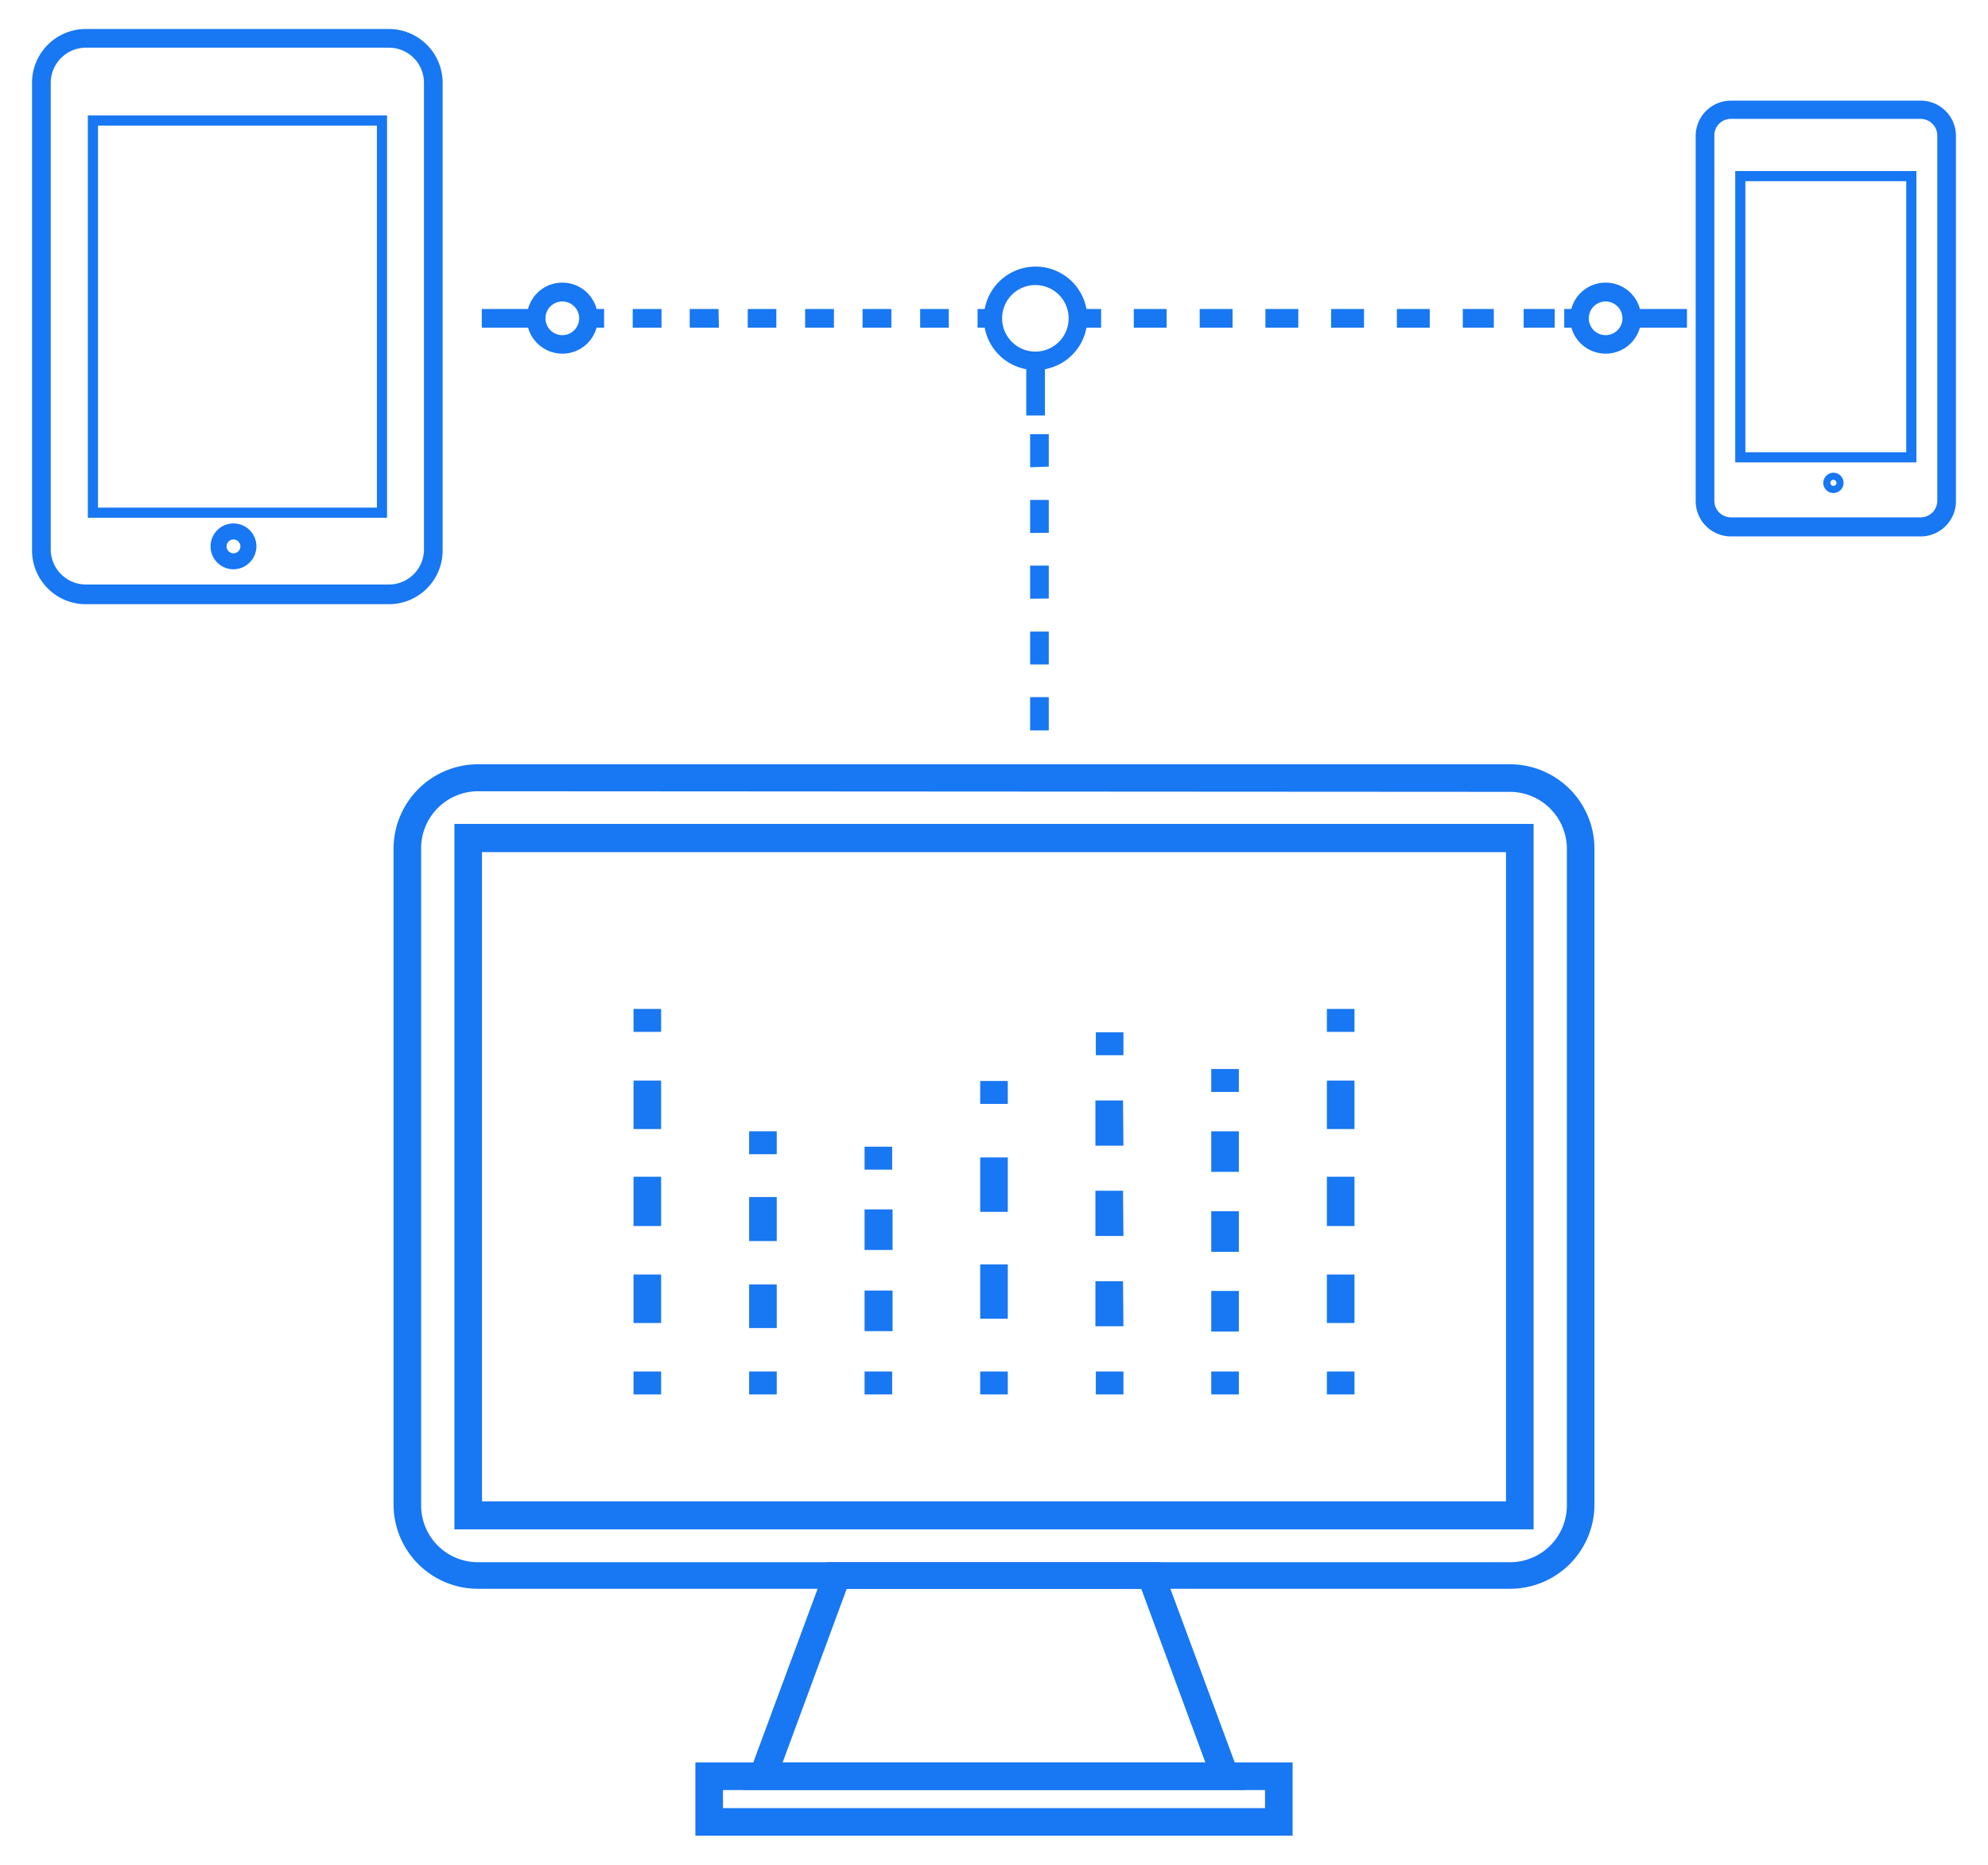 <svg id="b99d5427-b9c6-4f12-a2e1-cc5301d79c66" data-name="Capa 1" xmlns="http://www.w3.org/2000/svg" width="98" height="91.91" viewBox="0 0 98 91.91">
  <defs>
    <style>
      .e6296938-c42e-4734-a2e4-3267b1ba4114 {
        fill: #1877f2;
      }

      .e830a891-a647-4cd9-92ed-0d845117f81a {
        fill: none;
        stroke: #1877f2;
        stroke-miterlimit: 10;
        stroke-width: 0.5px;
      }
    </style>
  </defs>
  <title>desktopvirt</title>
  <g>
    <path class="e6296938-c42e-4734-a2e4-3267b1ba4114" d="M74.44,78.31H23.56a4.16,4.16,0,0,1-4.16-4.15V41.83a4.17,4.17,0,0,1,4.16-4.16H74.44a4.17,4.17,0,0,1,4.16,4.16V74.16A4.16,4.16,0,0,1,74.44,78.31ZM23.56,39a2.81,2.81,0,0,0-2.8,2.8V74.16A2.8,2.8,0,0,0,23.56,77H74.44a2.8,2.8,0,0,0,2.8-2.79V41.83a2.81,2.81,0,0,0-2.8-2.8Z"/>
    <path class="e6296938-c42e-4734-a2e4-3267b1ba4114" d="M75.6,75.38H22.4V40.61H75.6ZM23.76,74H74.24V42H23.76Z"/>
    <g>
      <rect class="e6296938-c42e-4734-a2e4-3267b1ba4114" x="31.23" y="49.73" width="1.36" height="1.13"/>
      <path class="e6296938-c42e-4734-a2e4-3267b1ba4114" d="M32.59,65.21H31.23V62.82h1.36Zm0-4.78H31.23V58h1.36Zm0-4.78H31.23V53.26h1.36Z"/>
      <rect class="e6296938-c42e-4734-a2e4-3267b1ba4114" x="31.23" y="67.6" width="1.36" height="1.13"/>
    </g>
    <g>
      <rect class="e6296938-c42e-4734-a2e4-3267b1ba4114" x="36.93" y="55.76" width="1.36" height="1.13"/>
      <path class="e6296938-c42e-4734-a2e4-3267b1ba4114" d="M38.29,65.46H36.93V63.31h1.36Zm0-4.29H36.93V59h1.36Z"/>
      <rect class="e6296938-c42e-4734-a2e4-3267b1ba4114" x="36.93" y="67.6" width="1.36" height="1.13"/>
    </g>
    <g>
      <rect class="e6296938-c42e-4734-a2e4-3267b1ba4114" x="42.62" y="56.52" width="1.36" height="1.13"/>
      <path class="e6296938-c42e-4734-a2e4-3267b1ba4114" d="M44,65.61H42.62v-2H44Zm0-4H42.62v-2H44Z"/>
      <rect class="e6296938-c42e-4734-a2e4-3267b1ba4114" x="42.62" y="67.6" width="1.36" height="1.13"/>
    </g>
    <g>
      <rect class="e6296938-c42e-4734-a2e4-3267b1ba4114" x="48.32" y="53.28" width="1.36" height="1.13"/>
      <path class="e6296938-c42e-4734-a2e4-3267b1ba4114" d="M49.68,65H48.32V62.32h1.36Zm0-5.27H48.32V57.05h1.36Z"/>
      <rect class="e6296938-c42e-4734-a2e4-3267b1ba4114" x="48.32" y="67.6" width="1.36" height="1.13"/>
    </g>
    <g>
      <rect class="e6296938-c42e-4734-a2e4-3267b1ba4114" x="54.02" y="50.88" width="1.36" height="1.13"/>
      <path class="e6296938-c42e-4734-a2e4-3267b1ba4114" d="M55.38,65.37H54V63.15h1.36Zm0-4.45H54V58.69h1.36Zm0-4.45H54V54.24h1.36Z"/>
      <rect class="e6296938-c42e-4734-a2e4-3267b1ba4114" x="54.02" y="67.6" width="1.36" height="1.13"/>
    </g>
    <g>
      <rect class="e6296938-c42e-4734-a2e4-3267b1ba4114" x="59.71" y="52.69" width="1.36" height="1.13"/>
      <path class="e6296938-c42e-4734-a2e4-3267b1ba4114" d="M61.07,65.63H59.71v-2h1.36Zm0-3.93H59.71v-2h1.36Zm0-3.94H59.71v-2h1.36Z"/>
      <rect class="e6296938-c42e-4734-a2e4-3267b1ba4114" x="59.71" y="67.6" width="1.36" height="1.13"/>
    </g>
    <g>
      <rect class="e6296938-c42e-4734-a2e4-3267b1ba4114" x="65.41" y="49.73" width="1.36" height="1.13"/>
      <path class="e6296938-c42e-4734-a2e4-3267b1ba4114" d="M66.77,65.21H65.41V62.82h1.36Zm0-4.78H65.41V58h1.36Zm0-4.78H65.41V53.26h1.36Z"/>
      <rect class="e6296938-c42e-4734-a2e4-3267b1ba4114" x="65.41" y="67.6" width="1.36" height="1.13"/>
    </g>
    <path class="e6296938-c42e-4734-a2e4-3267b1ba4114" d="M61.37,88.23H36.63L40.79,77H57.21ZM38.58,86.87H59.42l-3.16-8.56H41.74Z"/>
    <path class="e6296938-c42e-4734-a2e4-3267b1ba4114" d="M63.72,90.48H34.28V86.87H63.72ZM35.64,89.12H62.36v-.89H35.64Z"/>
  </g>
  <path class="e6296938-c42e-4734-a2e4-3267b1ba4114" d="M19.17,29.78H4.23a2.65,2.65,0,0,1-2.65-2.65v-23A2.65,2.65,0,0,1,4.23,1.43H19.17a2.65,2.65,0,0,1,2.65,2.65v23A2.65,2.65,0,0,1,19.17,29.78ZM4.23,2.35A1.74,1.74,0,0,0,2.5,4.08v23a1.74,1.74,0,0,0,1.73,1.73H19.17a1.73,1.73,0,0,0,1.73-1.73v-23a1.73,1.73,0,0,0-1.73-1.73Z"/>
  <rect class="e830a891-a647-4cd9-92ed-0d845117f81a" x="4.58" y="5.94" width="14.25" height="19.33"/>
  <path class="e6296938-c42e-4734-a2e4-3267b1ba4114" d="M11.51,28.06a1.13,1.13,0,1,1,1.13-1.13A1.14,1.14,0,0,1,11.51,28.06Zm0-1.47a.34.34,0,1,0,.34.34A.34.34,0,0,0,11.51,26.59Z"/>
  <g>
    <path class="e6296938-c42e-4734-a2e4-3267b1ba4114" d="M94.68,26.44H85.33a1.74,1.74,0,0,1-1.74-1.74v-18a1.74,1.74,0,0,1,1.74-1.74h9.35a1.74,1.74,0,0,1,1.74,1.74v18A1.74,1.74,0,0,1,94.68,26.44ZM85.33,5.86a.81.81,0,0,0-.82.82v18a.82.82,0,0,0,.82.82h9.35a.82.82,0,0,0,.82-.82v-18a.82.82,0,0,0-.82-.82Z"/>
    <rect class="e830a891-a647-4cd9-92ed-0d845117f81a" x="85.79" y="8.68" width="8.43" height="13.86"/>
  </g>
  <g>
    <rect class="e6296938-c42e-4734-a2e4-3267b1ba4114" x="29.01" y="15.23" width="0.77" height="0.92"/>
    <path class="e6296938-c42e-4734-a2e4-3267b1ba4114" d="M46.77,16.15H45.36v-.92h1.41Zm-2.83,0H42.52v-.92h1.42Zm-2.83,0H39.69v-.92h1.42Zm-2.84,0H36.86v-.92h1.41Zm-2.83,0H34v-.92h1.42Zm-2.83,0H31.19v-.92h1.42Z"/>
    <rect class="e6296938-c42e-4734-a2e4-3267b1ba4114" x="48.19" y="15.23" width="0.77" height="0.92"/>
  </g>
  <path class="e6296938-c42e-4734-a2e4-3267b1ba4114" d="M51.05,18.24a2.55,2.55,0,1,1,2.55-2.55A2.55,2.55,0,0,1,51.05,18.24Zm0-4.19a1.64,1.64,0,1,0,1.63,1.64A1.64,1.64,0,0,0,51.05,14.05Z"/>
  <path class="e6296938-c42e-4734-a2e4-3267b1ba4114" d="M27.72,17.43a1.75,1.75,0,1,1,1.75-1.74A1.74,1.74,0,0,1,27.72,17.43Zm0-2.57a.83.83,0,1,0,.83.83A.83.83,0,0,0,27.72,14.86Z"/>
  <path class="e6296938-c42e-4734-a2e4-3267b1ba4114" d="M79.16,17.43a1.75,1.75,0,1,1,1.74-1.74A1.74,1.74,0,0,1,79.16,17.43Zm0-2.57a.83.83,0,1,0,.82.83A.83.83,0,0,0,79.16,14.86Z"/>
  <g>
    <rect class="e6296938-c42e-4734-a2e4-3267b1ba4114" x="53.51" y="15.23" width="0.77" height="0.92"/>
    <path class="e6296938-c42e-4734-a2e4-3267b1ba4114" d="M70.48,16.15H68.86v-.92h1.62Zm-3.24,0H65.62v-.92h1.62Zm-3.24,0H62.38v-.92H64Zm-3.24,0H59.14v-.92h1.62Zm-3.25,0H55.89v-.92h1.62Z"/>
    <rect class="e6296938-c42e-4734-a2e4-3267b1ba4114" x="72.11" y="15.23" width="1.53" height="0.92"/>
    <rect class="e6296938-c42e-4734-a2e4-3267b1ba4114" x="75.11" y="15.23" width="1.53" height="0.92"/>
    <rect class="e6296938-c42e-4734-a2e4-3267b1ba4114" x="77.11" y="15.23" width="0.53" height="0.92"/>
  </g>
  <rect class="e6296938-c42e-4734-a2e4-3267b1ba4114" x="50.59" y="17.78" width="0.92" height="2.7"/>
  <rect class="e6296938-c42e-4734-a2e4-3267b1ba4114" x="23.75" y="15.23" width="2.69" height="0.92"/>
  <rect class="e6296938-c42e-4734-a2e4-3267b1ba4114" x="80.44" y="15.23" width="2.72" height="0.92"/>
  <path class="e6296938-c42e-4734-a2e4-3267b1ba4114" d="M50.78,36V34.36h.92V36Zm0-3.25,0-1.62h.92v1.62Zm0-3.24V27.88h.92V29.5Zm0-3.24V24.64h.92v1.62Zm0-3.24V21.4h.92V23Z"/>
  <path class="e6296938-c42e-4734-a2e4-3267b1ba4114" d="M90.38,24.3a.5.5,0,0,1-.5-.5.51.51,0,0,1,.5-.5.5.5,0,0,1,.5.5A.5.5,0,0,1,90.38,24.3Zm0-.65a.15.15,0,0,0-.15.15.15.15,0,0,0,.3,0A.15.15,0,0,0,90.38,23.65Z"/>
</svg>
